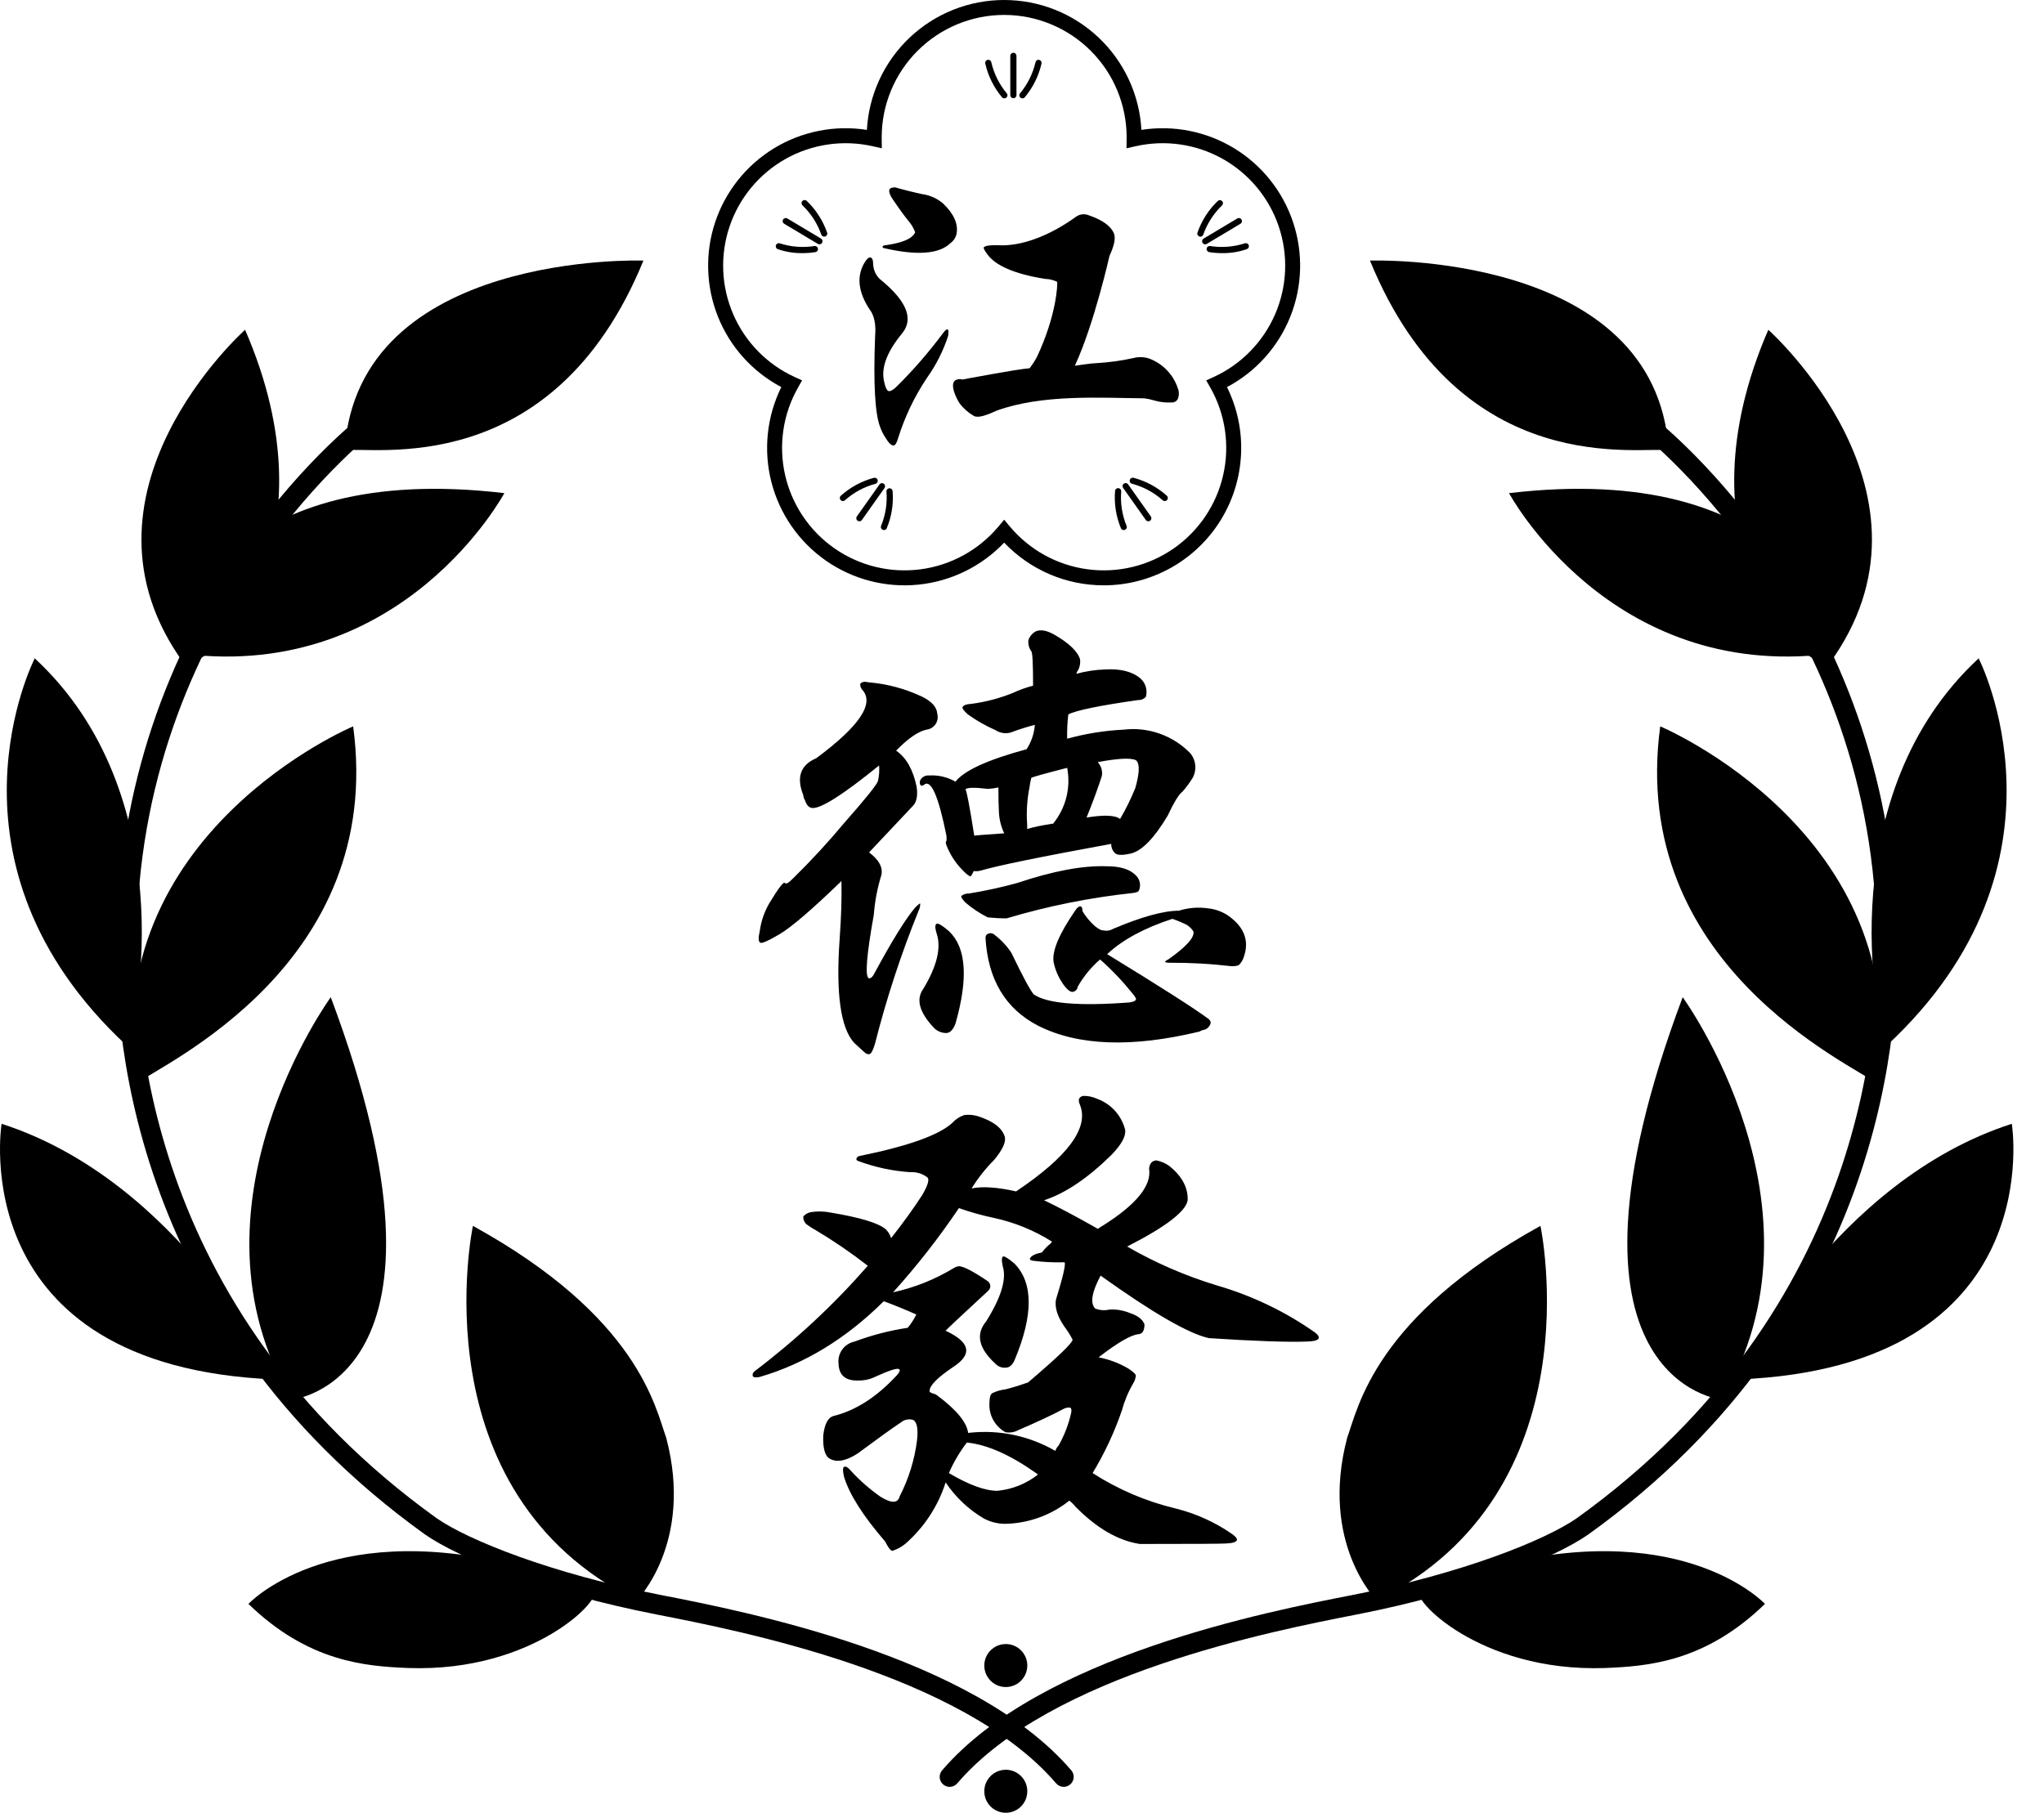 <svg width="62" height="55" viewBox="0 0 62 55" fill="none" xmlns="http://www.w3.org/2000/svg">
<path d="M25.523 26.732C24.632 27.593 24.008 28.129 23.651 28.341C23.306 28.544 23.11 28.631 23.063 28.602C23.003 28.573 22.997 28.457 23.045 28.254C23.084 27.957 23.181 27.672 23.33 27.413C23.616 26.939 23.776 26.732 23.812 26.79C23.835 26.838 23.919 26.79 24.061 26.645C24.606 26.11 25.124 25.549 25.612 24.963C26.242 24.248 26.581 23.828 26.629 23.702C26.666 23.546 26.678 23.384 26.665 23.224C25.571 24.113 24.893 24.543 24.632 24.514C24.537 24.504 24.465 24.427 24.418 24.282C24.388 24.234 24.37 24.179 24.364 24.122C24.151 23.581 24.281 23.209 24.757 23.006C26.076 22.03 26.54 21.335 26.147 20.919C26.107 20.87 26.088 20.808 26.094 20.745C26.141 20.687 26.224 20.672 26.343 20.701C26.906 20.747 27.456 20.894 27.966 21.136C28.263 21.281 28.418 21.455 28.43 21.658C28.444 21.711 28.447 21.766 28.438 21.82C28.429 21.874 28.409 21.925 28.378 21.971C28.348 22.016 28.308 22.054 28.262 22.083C28.215 22.111 28.163 22.13 28.109 22.137C27.859 22.185 27.55 22.398 27.182 22.774C27.491 22.987 27.698 23.354 27.805 23.876C27.841 24.137 27.806 24.326 27.699 24.442C27.199 24.973 26.754 25.447 26.361 25.862C26.658 26.084 26.783 26.311 26.736 26.544C26.613 26.94 26.535 27.348 26.504 27.762C26.29 28.95 26.237 29.588 26.343 29.675C26.403 29.704 26.468 29.646 26.54 29.501C27.051 28.554 27.454 27.902 27.751 27.544C27.846 27.448 27.9 27.404 27.912 27.414C27.914 27.494 27.896 27.574 27.858 27.645C27.327 28.957 26.886 30.303 26.539 31.674C26.479 31.868 26.426 31.969 26.378 31.979C26.331 31.998 26.271 31.974 26.2 31.907C26.081 31.8 25.986 31.713 25.915 31.646C25.499 31.201 25.35 30.148 25.469 28.485C25.517 27.819 25.535 27.235 25.523 26.732ZM28.43 28.022C28.489 28.022 28.608 28.1 28.786 28.254C29.309 28.747 29.375 29.68 28.983 31.052C28.912 31.245 28.817 31.342 28.698 31.342C28.565 31.341 28.437 31.289 28.341 31.197C27.889 30.723 27.776 30.327 28.002 30.008C28.418 29.322 28.555 28.762 28.413 28.327C28.352 28.134 28.358 28.032 28.43 28.022ZM29.535 26.428C29.511 26.484 29.481 26.538 29.446 26.587C29.398 26.587 29.315 26.524 29.196 26.399C28.976 26.176 28.806 25.909 28.697 25.616C28.685 25.558 28.685 25.529 28.697 25.529C28.709 25.529 28.714 25.495 28.714 25.428C28.703 25.408 28.703 25.394 28.714 25.384C28.465 24.137 28.233 23.616 28.019 23.819C27.959 23.848 27.924 23.843 27.912 23.803C27.901 23.778 27.896 23.749 27.9 23.721C27.903 23.693 27.913 23.667 27.93 23.644C27.957 23.604 27.995 23.572 28.039 23.552C28.083 23.531 28.131 23.523 28.18 23.528C28.46 23.51 28.739 23.576 28.982 23.716C29.244 23.378 29.963 23.05 31.14 22.731C31.284 22.51 31.37 22.256 31.389 21.992C31.142 22.056 30.898 22.133 30.659 22.224C30.581 22.246 30.499 22.251 30.419 22.238C30.339 22.226 30.262 22.196 30.195 22.152C29.899 22.022 29.619 21.862 29.357 21.674C29.238 21.567 29.184 21.495 29.196 21.456C29.22 21.398 29.309 21.364 29.464 21.355C29.898 21.298 30.324 21.186 30.73 21.021C30.924 20.93 31.127 20.857 31.336 20.804C31.336 20.137 31.318 19.79 31.282 19.76C31.213 19.663 31.182 19.545 31.193 19.427C31.231 19.308 31.314 19.209 31.425 19.152C31.567 19.094 31.751 19.127 31.977 19.253C32.429 19.514 32.69 19.765 32.762 20.007C32.776 20.128 32.751 20.25 32.69 20.355C32.678 20.366 32.669 20.379 32.663 20.395C32.656 20.41 32.654 20.426 32.655 20.442C32.934 20.365 33.221 20.321 33.511 20.312C33.974 20.283 34.331 20.37 34.581 20.573C34.661 20.64 34.72 20.729 34.752 20.829C34.783 20.929 34.786 21.037 34.759 21.138C34.731 21.172 34.695 21.198 34.655 21.216C34.615 21.234 34.571 21.242 34.527 21.239C33.362 21.404 32.655 21.549 32.405 21.674C32.375 21.919 32.364 22.167 32.37 22.413C32.928 22.258 33.502 22.166 34.081 22.138C34.453 22.093 34.83 22.135 35.183 22.261C35.536 22.387 35.854 22.593 36.114 22.863C36.194 22.964 36.243 23.087 36.255 23.215C36.268 23.343 36.243 23.473 36.185 23.588C36.091 23.742 35.983 23.887 35.864 24.023C35.757 24.1 35.609 24.342 35.419 24.747C35.015 25.424 34.646 25.806 34.313 25.893C34.063 25.951 33.903 25.951 33.831 25.893C33.79 25.857 33.758 25.812 33.736 25.762C33.715 25.712 33.705 25.657 33.707 25.603C31.543 25.999 30.224 26.27 29.748 26.414C29.679 26.432 29.607 26.437 29.535 26.428ZM30.855 26.79C31.948 26.423 32.857 26.254 33.583 26.283C33.975 26.283 34.26 26.37 34.438 26.544C34.505 26.602 34.551 26.679 34.571 26.765C34.59 26.852 34.581 26.942 34.545 27.022C34.521 27.061 34.456 27.085 34.348 27.095C33.056 27.234 31.779 27.491 30.533 27.863C30.342 27.863 30.152 27.853 29.962 27.834C29.719 27.712 29.492 27.561 29.285 27.384C29.19 27.288 29.148 27.22 29.16 27.181C29.227 27.132 29.308 27.106 29.392 27.109C29.885 27.029 30.373 26.922 30.855 26.79ZM30.284 23.891C30.178 23.915 30.071 23.93 29.963 23.935C29.559 23.886 29.333 23.891 29.285 23.95C29.321 23.988 29.41 24.457 29.552 25.356C29.576 25.346 29.879 25.322 30.461 25.283C30.368 25.088 30.313 24.876 30.301 24.66C30.289 24.466 30.284 24.21 30.284 23.891ZM29.981 28.327C30.014 28.313 30.05 28.31 30.085 28.318C30.12 28.326 30.152 28.344 30.177 28.37C30.372 28.52 30.541 28.701 30.677 28.907C31.021 29.622 31.247 30.042 31.354 30.168C31.758 30.448 32.727 30.53 34.26 30.414C34.379 30.395 34.445 30.366 34.456 30.327C34.468 30.298 34.432 30.236 34.349 30.139C34.052 29.769 33.724 29.424 33.369 29.11C33.097 29.344 32.868 29.623 32.691 29.936C32.686 29.977 32.668 30.014 32.639 30.043C32.609 30.072 32.572 30.09 32.531 30.095C32.471 30.095 32.4 30.047 32.317 29.95C32.14 29.731 32.018 29.473 31.96 29.197C31.901 28.868 32.121 28.341 32.62 27.617C32.679 27.529 32.733 27.491 32.781 27.5C32.816 27.511 32.834 27.559 32.834 27.645C32.936 27.813 33.062 27.965 33.208 28.095C33.327 28.192 33.41 28.235 33.458 28.225C33.509 28.238 33.562 28.241 33.614 28.234C33.666 28.227 33.716 28.209 33.761 28.182C34.628 27.815 35.294 27.631 35.758 27.631C36.04 27.541 36.339 27.516 36.631 27.558C36.908 27.583 37.17 27.695 37.38 27.877C37.761 28.196 37.88 28.573 37.737 29.007C37.709 29.112 37.653 29.207 37.576 29.283C37.496 29.311 37.411 29.321 37.327 29.312C36.717 29.241 36.104 29.207 35.49 29.21C35.312 29.21 35.294 29.177 35.437 29.109C35.959 28.742 36.215 28.466 36.204 28.282C36.191 28.225 36.126 28.152 36.008 28.065C35.863 27.992 35.714 27.93 35.562 27.877C34.706 28.157 34.046 28.515 33.583 28.949C35.211 29.945 36.239 30.602 36.667 30.921C36.715 30.969 36.732 31.012 36.721 31.051C36.707 31.094 36.684 31.134 36.654 31.166C36.623 31.199 36.585 31.224 36.542 31.24C36.486 31.248 36.431 31.268 36.382 31.298C34.337 31.791 32.709 31.733 31.496 31.124C30.498 30.611 29.963 29.718 29.892 28.442C29.903 28.375 29.933 28.337 29.981 28.327ZM31.229 23.877C31.153 24.253 31.129 24.639 31.157 25.022V25.152C31.379 25.087 31.606 25.039 31.835 25.007C31.869 24.996 31.906 24.991 31.942 24.992C32.133 24.758 32.271 24.485 32.345 24.192C32.419 23.898 32.427 23.593 32.37 23.296C31.692 23.47 31.33 23.571 31.282 23.6C31.258 23.691 31.24 23.783 31.229 23.877ZM32.958 24.804C33.493 24.717 33.832 24.732 33.975 24.848C34.152 24.545 34.307 24.23 34.438 23.906C34.569 23.442 34.575 23.162 34.456 23.065C34.301 22.988 33.915 23.007 33.297 23.123C33.349 23.178 33.387 23.245 33.409 23.318C33.43 23.391 33.435 23.468 33.422 23.543C33.291 23.949 33.136 24.369 32.958 24.804Z" fill="black"/>
<path d="M25.617 44.499C25.67 44.489 25.738 44.534 25.818 44.633C26.086 44.923 26.383 45.183 26.706 45.41C27.042 45.619 27.237 45.614 27.291 45.395C27.562 44.867 27.74 44.295 27.815 43.706C27.855 43.348 27.815 43.139 27.694 43.079C27.632 43.061 27.566 43.058 27.503 43.071C27.439 43.084 27.38 43.113 27.33 43.154C27.061 43.333 26.624 43.647 26.02 44.095C25.67 44.324 25.387 44.379 25.172 44.259C25.024 44.18 24.957 43.946 24.971 43.557C25.011 43.199 25.119 42.999 25.293 42.959C25.966 42.79 26.604 42.377 27.209 41.72C27.29 41.63 27.311 41.57 27.27 41.54C27.216 41.501 26.981 41.575 26.564 41.764C26.408 41.843 26.235 41.884 26.06 41.884C25.657 41.904 25.448 41.735 25.435 41.376C25.417 41.224 25.457 41.07 25.546 40.946C25.636 40.821 25.769 40.735 25.919 40.704C26.441 40.509 26.982 40.369 27.533 40.285C27.636 40.162 27.724 40.027 27.795 39.882C27.459 39.733 27.129 39.598 26.807 39.479C25.664 40.614 24.407 41.381 23.035 41.779C22.914 41.799 22.847 41.789 22.834 41.749C22.826 41.721 22.828 41.691 22.839 41.664C22.85 41.638 22.869 41.615 22.894 41.6C24.143 40.654 25.292 39.583 26.323 38.403C25.821 38.013 25.295 37.653 24.75 37.327C24.651 37.275 24.557 37.215 24.467 37.148C24.433 37.118 24.406 37.081 24.389 37.04C24.371 36.999 24.364 36.954 24.366 36.909C24.428 36.836 24.514 36.788 24.609 36.774C24.803 36.745 25.001 36.75 25.194 36.789C26.094 36.939 26.652 37.108 26.868 37.297C26.944 37.371 26.999 37.464 27.029 37.566C27.405 37.088 27.721 36.65 27.977 36.252C28.139 35.973 28.192 35.798 28.138 35.729C27.99 35.61 27.803 35.552 27.614 35.564C27.069 35.529 26.532 35.413 26.021 35.221C25.98 35.201 25.967 35.176 25.98 35.146C25.988 35.125 26.002 35.107 26.02 35.094C26.038 35.081 26.059 35.073 26.081 35.071C27.546 34.773 28.481 34.439 28.884 34.07C28.982 33.96 29.108 33.878 29.248 33.831C29.383 33.813 29.52 33.824 29.651 33.862C30.122 34.011 30.397 34.22 30.478 34.489C30.519 34.648 30.411 34.883 30.155 35.191C29.895 35.453 29.665 35.744 29.47 36.058C29.793 35.988 30.243 36.018 30.821 36.147C32.394 35.092 33.04 34.215 32.757 33.518C32.69 33.369 32.723 33.279 32.858 33.249C33.004 33.247 33.149 33.277 33.282 33.339C33.489 33.415 33.675 33.54 33.823 33.704C33.97 33.868 34.076 34.066 34.129 34.28C34.156 34.469 34.022 34.718 33.726 35.027C33 35.744 32.314 36.207 31.669 36.416C32.072 36.606 32.617 36.895 33.302 37.283C33.354 37.245 33.408 37.209 33.464 37.178C34.472 36.541 34.936 35.968 34.855 35.46C34.868 35.301 34.943 35.216 35.077 35.206C35.215 35.234 35.345 35.29 35.461 35.371C35.85 35.679 36.038 36.028 36.025 36.416C35.971 36.755 35.359 37.223 34.19 37.82C35.049 38.316 35.963 38.712 36.912 39C37.98 39.31 38.989 39.794 39.897 40.434C40.099 40.604 40.012 40.694 39.635 40.703C39.043 40.724 38.055 40.689 36.67 40.599C36.066 40.469 34.97 39.837 33.384 38.702C33.114 39.209 33.061 39.543 33.222 39.702C33.357 39.755 33.505 39.766 33.646 39.733C33.86 39.719 34.074 39.755 34.272 39.837C34.514 39.917 34.662 40.032 34.715 40.181C34.715 40.37 34.655 40.47 34.534 40.48C34.305 40.5 33.901 40.734 33.323 41.182C33.644 41.242 33.951 41.359 34.231 41.525C34.379 41.625 34.453 41.695 34.453 41.735C34.445 41.819 34.417 41.901 34.372 41.974C34.222 42.231 34.107 42.507 34.029 42.795C33.802 43.457 33.504 44.093 33.142 44.693C33.915 45.191 34.768 45.555 35.663 45.768C36.277 45.921 36.857 46.184 37.377 46.545C37.485 46.624 37.532 46.684 37.518 46.724C37.505 46.784 37.397 46.819 37.196 46.829C37.061 46.839 36.187 46.844 34.574 46.844C33.915 46.744 33.263 46.365 32.617 45.708C32.564 45.641 32.503 45.581 32.436 45.529C31.901 45.956 31.244 46.202 30.56 46.231C30.308 46.244 30.056 46.187 29.834 46.066C29.374 45.794 28.981 45.421 28.684 44.976C28.456 45.691 28.038 46.331 27.474 46.828C27.355 46.928 27.218 47.004 27.071 47.052C27.017 47.052 26.943 46.958 26.849 46.769C26.177 45.992 25.76 45.334 25.599 44.797C25.557 44.608 25.563 44.508 25.617 44.499ZM30.881 43.393C30.763 43.456 30.628 43.477 30.497 43.453C30.339 43.365 30.21 43.234 30.124 43.076C30.038 42.917 29.999 42.736 30.013 42.556C30.013 42.407 30.04 42.312 30.093 42.272C30.22 42.209 30.357 42.169 30.497 42.153C30.699 42.103 30.927 42.033 31.183 41.944C32.083 41.177 32.534 40.744 32.534 40.644C32.464 40.508 32.383 40.378 32.291 40.256C32.076 39.947 31.989 39.673 32.029 39.434C32.244 38.737 32.332 38.358 32.291 38.298C31.975 38.307 31.658 38.292 31.344 38.252C31.263 38.242 31.229 38.218 31.243 38.178C31.283 38.098 31.404 38.039 31.606 37.998C31.671 37.91 31.745 37.831 31.829 37.76C31.863 37.737 31.89 37.707 31.909 37.67C31.371 37.331 30.777 37.088 30.155 36.953C29.792 36.877 29.435 36.777 29.086 36.654C28.481 37.552 27.814 38.406 27.089 39.209C27.737 39.067 28.357 38.82 28.924 38.477C28.972 38.444 29.028 38.423 29.086 38.417C29.22 38.417 29.509 38.566 29.953 38.865C29.977 38.881 29.998 38.902 30.013 38.927C30.028 38.952 30.036 38.98 30.038 39.009C30.04 39.038 30.035 39.067 30.024 39.094C30.013 39.121 29.995 39.145 29.973 39.164C29.113 39.961 28.682 40.364 28.682 40.374C29.435 40.723 29.509 41.091 28.904 41.48C28.433 41.798 28.198 42.037 28.198 42.197C28.185 42.227 28.225 42.257 28.319 42.286C28.357 42.291 28.392 42.307 28.42 42.332C29.012 42.77 29.328 43.154 29.368 43.483C29.368 43.473 29.388 43.468 29.429 43.468C30.326 43.374 31.23 43.568 32.01 44.02C32.032 43.959 32.066 43.903 32.111 43.856C32.288 43.543 32.417 43.206 32.494 42.855C32.508 42.766 32.494 42.716 32.454 42.706C32.384 42.699 32.313 42.715 32.252 42.751C31.916 42.93 31.459 43.144 30.881 43.393ZM31.404 44.678C30.624 44.13 29.932 43.827 29.327 43.767C29.109 44.053 28.926 44.364 28.782 44.693C29.387 45.051 29.878 45.231 30.254 45.231C30.703 45.188 31.13 45.017 31.484 44.738L31.404 44.678ZM30.436 38.119C30.49 38.119 30.604 38.194 30.779 38.344C31.344 38.931 31.344 39.902 30.779 41.257C30.712 41.416 30.618 41.496 30.497 41.496C30.441 41.5 30.384 41.491 30.332 41.47C30.279 41.45 30.232 41.417 30.194 41.376C29.683 40.908 29.589 40.48 29.912 40.092C30.368 39.364 30.537 38.807 30.416 38.418C30.376 38.229 30.383 38.13 30.436 38.119Z" fill="black"/>
<path d="M32.266 54.213C32.222 54.213 32.179 54.203 32.139 54.185C32.099 54.167 32.064 54.14 32.035 54.107C29.197 50.796 22.457 49.48 19.919 48.984C16.516 48.32 13.938 47.285 12.891 46.555C3.748 39.983 3.426 30.846 3.545 28.202L3.546 28.169C3.648 23.986 4.994 19.929 7.413 16.516C9.253 13.905 11.042 12.558 11.117 12.502C11.182 12.454 11.263 12.434 11.342 12.445C11.422 12.457 11.493 12.499 11.541 12.564C11.589 12.628 11.61 12.709 11.598 12.789C11.587 12.868 11.544 12.94 11.479 12.988C11.409 13.041 4.376 18.401 4.152 28.189L4.15 28.229C4.035 30.796 4.349 39.669 13.242 46.061C14.2 46.73 16.736 47.746 20.035 48.39C22.629 48.896 29.52 50.242 32.495 53.712C32.532 53.757 32.557 53.81 32.565 53.868C32.573 53.925 32.564 53.983 32.54 54.036C32.516 54.089 32.477 54.133 32.428 54.164C32.38 54.196 32.324 54.213 32.266 54.213Z" fill="black"/>
<path d="M19.517 7.906C19.517 7.906 10.838 7.599 10.454 13.666C11.222 13.513 16.752 14.665 19.517 7.906Z" fill="black"/>
<path d="M7.434 10.006C7.434 10.006 1.827 14.998 5.59 20.143C6.665 20.143 10.198 16.38 7.434 10.006Z" fill="black"/>
<path d="M15.298 14.962C15.298 14.962 12.246 20.658 5.583 19.839C5.221 18.827 6.973 13.978 15.298 14.962Z" fill="black"/>
<path d="M1.054 19.974C1.054 19.974 -2.129 26.172 3.838 31.718C4.221 30.886 5.489 24.084 1.054 19.974Z" fill="black"/>
<path d="M10.712 22.038C10.712 22.038 3.007 25.264 4.108 32.892C4.927 32.278 11.685 29.257 10.712 22.038Z" fill="black"/>
<path d="M0.048 34.096C0.048 34.096 -1.142 41.468 8.342 41.852C8.342 41.698 5.424 35.826 0.048 34.096Z" fill="black"/>
<path d="M10.033 30.255C10.033 30.255 5.386 36.63 8.842 42.467C8.842 42.467 14.41 41.929 10.033 30.255Z" fill="black"/>
<path d="M14.345 37.193C14.345 37.193 12.63 45.259 19.312 48.56C19.312 48.56 21.053 46.821 20.208 43.621C19.875 42.699 19.363 39.958 14.345 37.193Z" fill="black"/>
<path d="M7.536 48.662C7.536 48.662 9.917 46.104 15.523 47.459C15.626 47.612 17.674 48.047 18.006 48.252C18.338 48.457 16.214 50.736 12.4 50.608C11.094 50.556 9.354 50.428 7.536 48.662Z" fill="black"/>
<path d="M28.806 54.213C28.748 54.213 28.692 54.196 28.643 54.165C28.594 54.133 28.555 54.089 28.531 54.036C28.507 53.984 28.498 53.925 28.506 53.868C28.514 53.811 28.539 53.757 28.576 53.713C31.552 50.242 38.442 48.896 41.036 48.39C44.335 47.746 46.872 46.73 47.833 46.059C56.724 39.668 57.037 30.796 56.921 28.23L56.919 28.195C56.695 18.389 49.663 13.041 49.592 12.988C49.559 12.964 49.532 12.935 49.511 12.9C49.49 12.866 49.477 12.828 49.471 12.789C49.465 12.749 49.467 12.709 49.476 12.67C49.486 12.631 49.503 12.594 49.527 12.562C49.551 12.53 49.581 12.503 49.615 12.483C49.65 12.462 49.688 12.449 49.728 12.443C49.767 12.438 49.808 12.44 49.846 12.45C49.885 12.46 49.922 12.478 49.953 12.502C50.029 12.558 51.818 13.905 53.658 16.516C56.078 19.931 57.424 23.991 57.525 28.175L57.526 28.202C57.645 30.846 57.324 39.982 48.183 46.552C47.134 47.285 44.555 48.32 41.152 48.984C38.615 49.48 31.874 50.796 29.036 54.107C29.008 54.14 28.972 54.166 28.933 54.185C28.893 54.203 28.85 54.213 28.806 54.213Z" fill="black"/>
<path d="M41.555 7.906C41.555 7.906 50.234 7.599 50.617 13.666C49.849 13.513 44.32 14.665 41.555 7.906Z" fill="black"/>
<path d="M53.638 10.006C53.638 10.006 59.245 14.998 55.481 20.143C54.406 20.143 50.873 16.38 53.638 10.006Z" fill="black"/>
<path d="M45.773 14.962C45.773 14.962 48.825 20.658 55.489 19.839C55.851 18.827 54.099 13.978 45.773 14.962Z" fill="black"/>
<path d="M60.018 19.974C60.018 19.974 63.2 26.172 57.234 31.718C56.851 30.886 55.583 24.084 60.018 19.974Z" fill="black"/>
<path d="M50.359 22.038C50.359 22.038 58.065 25.264 56.964 32.892C56.145 32.278 49.387 29.257 50.359 22.038Z" fill="black"/>
<path d="M61.024 34.096C61.024 34.096 62.214 41.468 52.729 41.852C52.729 41.698 55.648 35.826 61.024 34.096Z" fill="black"/>
<path d="M51.04 30.255C51.04 30.255 55.686 36.63 52.23 42.467C52.23 42.467 46.662 41.929 51.04 30.255Z" fill="black"/>
<path d="M46.726 37.193C46.726 37.193 48.441 45.259 41.76 48.56C41.76 48.56 40.019 46.821 40.864 43.621C41.197 42.699 41.709 39.958 46.726 37.193Z" fill="black"/>
<path d="M53.536 48.662C53.536 48.662 51.155 46.104 45.549 47.459C45.446 47.612 43.398 48.047 43.066 48.252C42.733 48.457 44.857 50.736 48.672 50.608C49.977 50.556 51.718 50.428 53.536 48.662Z" fill="black"/>
<path d="M26.379 9.39C26.033 8.864 25.978 8.395 26.214 7.984C26.285 7.862 26.347 7.804 26.402 7.81C26.457 7.823 26.485 7.891 26.485 8.013C26.488 8.113 26.514 8.211 26.561 8.299C26.608 8.388 26.675 8.464 26.756 8.523C27.518 9.159 27.718 9.693 27.357 10.123C26.886 10.695 26.709 11.193 26.827 11.616C26.858 11.764 26.902 11.848 26.957 11.867C27.02 11.873 27.102 11.825 27.204 11.722C27.712 11.219 28.181 10.678 28.607 10.104C28.741 9.93 28.792 9.959 28.76 10.19C28.611 10.648 28.392 11.08 28.112 11.472C27.735 12.037 27.441 12.654 27.239 13.303C27.2 13.438 27.157 13.508 27.11 13.515C27.039 13.521 26.956 13.444 26.862 13.284C26.793 13.182 26.738 13.072 26.697 12.956C26.54 12.551 26.489 11.636 26.544 10.21C26.575 9.844 26.52 9.57 26.379 9.39Z" fill="black"/>
<path d="M27.985 5.892C28.216 5.925 28.432 6.024 28.608 6.176C28.933 6.488 29.069 6.792 29.016 7.088C28.993 7.202 28.928 7.304 28.834 7.373C28.494 7.707 27.826 7.76 26.829 7.532C26.783 7.525 26.765 7.506 26.772 7.475C26.782 7.464 26.794 7.456 26.808 7.45C26.822 7.444 26.837 7.441 26.851 7.441C27.237 7.388 27.501 7.304 27.645 7.19C27.72 7.122 27.758 7.073 27.758 7.042C27.71 6.917 27.642 6.801 27.554 6.7C27.418 6.534 27.256 6.309 27.067 6.028C26.915 5.793 26.945 5.679 27.157 5.686C27.452 5.77 27.728 5.838 27.985 5.892Z" fill="black"/>
<path d="M31.231 11.172C31.314 11.064 31.388 10.95 31.453 10.83C32.04 9.584 32.088 8.624 32.063 8.549C31.95 8.494 31.826 8.464 31.7 8.462C30.774 8.313 30.187 8.059 29.939 7.702C29.864 7.602 29.831 7.536 29.84 7.502C29.897 7.453 30.042 7.432 30.274 7.44C30.944 7.482 31.807 7.177 32.634 6.579C32.689 6.539 32.753 6.513 32.82 6.504C32.888 6.496 32.956 6.504 33.019 6.529C33.432 6.67 33.689 6.853 33.788 7.077C33.854 7.252 33.777 7.493 33.653 7.767C33.653 7.767 33.184 9.85 32.603 11.096C32.784 11.071 33.094 11.023 33.293 11.015C33.656 10.993 34.017 10.943 34.372 10.865C34.531 10.822 34.7 10.826 34.856 10.878C35.059 10.953 35.242 11.072 35.392 11.228C35.543 11.383 35.656 11.57 35.725 11.775C35.766 11.87 35.77 11.976 35.737 12.074C35.725 12.116 35.698 12.152 35.662 12.177C35.626 12.201 35.582 12.213 35.539 12.21C35.359 12.221 35.178 12.2 35.005 12.148C34.908 12.118 34.809 12.098 34.708 12.085C33.382 12.073 31.616 11.954 30.223 12.462C29.917 12.604 29.66 12.692 29.536 12.617C29.369 12.52 29.223 12.391 29.107 12.238C29.032 12.122 28.974 11.996 28.933 11.864C28.892 11.715 28.9 11.611 28.958 11.553C28.991 11.527 29.03 11.511 29.071 11.504C29.112 11.498 29.154 11.502 29.194 11.515C29.194 11.515 30.815 11.205 31.231 11.172Z" fill="black"/>
<path d="M33.48 17.759C32.914 17.759 32.355 17.645 31.836 17.422C31.316 17.199 30.848 16.872 30.459 16.463C29.772 17.185 28.848 17.638 27.856 17.738C26.864 17.838 25.869 17.58 25.051 17.009C24.233 16.438 23.647 15.593 23.399 14.627C23.151 13.661 23.258 12.639 23.699 11.744C22.827 11.283 22.146 10.527 21.779 9.612C21.412 8.696 21.381 7.679 21.692 6.743C22.004 5.807 22.637 5.011 23.48 4.498C24.323 3.985 25.321 3.788 26.295 3.941C26.354 2.876 26.818 1.874 27.592 1.141C28.367 0.408 29.392 0 30.459 0C31.525 0 32.551 0.408 33.325 1.141C34.099 1.874 34.564 2.876 34.622 3.941C35.597 3.788 36.594 3.986 37.436 4.499C38.279 5.012 38.912 5.808 39.223 6.744C39.535 7.68 39.504 8.696 39.137 9.611C38.77 10.527 38.09 11.283 37.218 11.744C37.532 12.38 37.679 13.085 37.644 13.793C37.609 14.501 37.395 15.189 37.021 15.791C36.646 16.393 36.125 16.89 35.505 17.234C34.886 17.578 34.188 17.759 33.48 17.759ZM30.459 15.768L30.633 15.976C31.228 16.686 32.068 17.149 32.987 17.272C33.905 17.395 34.837 17.171 35.599 16.642C36.36 16.113 36.897 15.319 37.102 14.415C37.308 13.511 37.169 12.563 36.711 11.757L36.588 11.541L36.814 11.438C37.649 11.056 38.313 10.377 38.678 9.534C39.043 8.691 39.082 7.742 38.788 6.871C38.494 6.001 37.888 5.27 37.087 4.82C36.286 4.37 35.346 4.234 34.45 4.436L34.17 4.499L34.174 4.169C34.174 3.183 33.783 2.238 33.086 1.542C32.389 0.845 31.444 0.453 30.459 0.453C29.474 0.453 28.529 0.845 27.832 1.542C27.135 2.238 26.744 3.183 26.744 4.169L26.748 4.499L26.468 4.436C25.572 4.234 24.632 4.371 23.831 4.82C23.03 5.27 22.424 6.001 22.13 6.871C21.836 7.742 21.875 8.69 22.24 9.534C22.604 10.377 23.268 11.056 24.104 11.438L24.329 11.541L24.207 11.757C23.749 12.563 23.609 13.511 23.815 14.415C24.021 15.319 24.557 16.113 25.319 16.642C26.08 17.171 27.012 17.395 27.931 17.272C28.85 17.149 29.689 16.686 30.285 15.976L30.459 15.768Z" fill="black"/>
<path d="M30.465 2.984C30.452 2.984 30.439 2.982 30.427 2.976C30.415 2.971 30.404 2.963 30.395 2.953C30.145 2.656 29.971 2.303 29.885 1.924C29.883 1.912 29.883 1.9 29.886 1.888C29.888 1.876 29.893 1.865 29.9 1.854C29.907 1.844 29.916 1.836 29.926 1.829C29.936 1.822 29.948 1.818 29.96 1.815C29.972 1.813 29.984 1.813 29.996 1.816C30.008 1.818 30.02 1.823 30.03 1.83C30.04 1.837 30.049 1.846 30.055 1.856C30.062 1.866 30.067 1.877 30.069 1.89C30.149 2.235 30.309 2.556 30.535 2.829C30.547 2.842 30.555 2.859 30.558 2.877C30.56 2.894 30.558 2.912 30.55 2.929C30.543 2.945 30.531 2.959 30.516 2.969C30.501 2.979 30.483 2.984 30.465 2.984Z" fill="black"/>
<path d="M31.013 2.984C30.995 2.984 30.977 2.979 30.962 2.969C30.947 2.96 30.935 2.946 30.928 2.929C30.92 2.913 30.918 2.895 30.92 2.877C30.923 2.859 30.931 2.843 30.942 2.829C31.169 2.557 31.329 2.235 31.409 1.89C31.412 1.878 31.416 1.867 31.423 1.856C31.43 1.846 31.438 1.837 31.448 1.83C31.459 1.823 31.47 1.819 31.482 1.816C31.494 1.814 31.506 1.814 31.518 1.816C31.53 1.818 31.542 1.823 31.552 1.829C31.562 1.836 31.571 1.845 31.578 1.855C31.585 1.865 31.59 1.877 31.592 1.889C31.595 1.901 31.595 1.913 31.593 1.925C31.507 2.304 31.332 2.656 31.083 2.953C31.074 2.963 31.063 2.971 31.051 2.976C31.039 2.982 31.026 2.984 31.013 2.984Z" fill="black"/>
<path d="M30.739 2.979C30.714 2.979 30.69 2.97 30.673 2.952C30.655 2.935 30.645 2.911 30.645 2.886V1.695C30.645 1.67 30.655 1.646 30.673 1.629C30.69 1.611 30.714 1.601 30.739 1.601C30.764 1.601 30.787 1.611 30.805 1.629C30.822 1.646 30.832 1.67 30.832 1.695V2.886C30.832 2.898 30.83 2.91 30.825 2.922C30.82 2.933 30.814 2.943 30.805 2.952C30.796 2.961 30.786 2.968 30.774 2.972C30.763 2.977 30.751 2.979 30.739 2.979Z" fill="black"/>
<path d="M36.411 7.181C36.397 7.181 36.382 7.177 36.369 7.17C36.356 7.164 36.344 7.154 36.336 7.142C36.327 7.13 36.322 7.116 36.319 7.102C36.317 7.087 36.318 7.073 36.322 7.059C36.449 6.692 36.662 6.361 36.943 6.093C36.962 6.078 36.986 6.07 37.01 6.072C37.034 6.074 37.057 6.085 37.073 6.103C37.089 6.121 37.097 6.145 37.096 6.169C37.095 6.193 37.085 6.216 37.067 6.233C36.812 6.479 36.617 6.781 36.5 7.116C36.494 7.134 36.482 7.151 36.466 7.163C36.45 7.174 36.431 7.181 36.411 7.181Z" fill="black"/>
<path d="M37.076 7.68C36.942 7.681 36.808 7.67 36.675 7.649C36.651 7.644 36.63 7.63 36.616 7.61C36.602 7.589 36.596 7.564 36.601 7.54C36.605 7.516 36.619 7.494 36.64 7.48C36.66 7.466 36.685 7.461 36.709 7.465C37.06 7.52 37.418 7.492 37.756 7.384C37.767 7.379 37.78 7.377 37.792 7.377C37.804 7.378 37.816 7.381 37.828 7.386C37.839 7.391 37.849 7.398 37.857 7.407C37.866 7.416 37.872 7.427 37.877 7.439C37.881 7.45 37.883 7.463 37.882 7.475C37.882 7.487 37.879 7.499 37.873 7.511C37.868 7.522 37.861 7.532 37.851 7.54C37.842 7.548 37.831 7.555 37.82 7.559C37.581 7.642 37.329 7.683 37.076 7.68Z" fill="black"/>
<path d="M36.556 7.413C36.536 7.413 36.516 7.406 36.499 7.394C36.483 7.381 36.471 7.364 36.466 7.344C36.46 7.325 36.462 7.304 36.469 7.285C36.477 7.266 36.49 7.25 36.508 7.239L37.53 6.628C37.541 6.622 37.553 6.618 37.565 6.616C37.577 6.614 37.589 6.615 37.601 6.618C37.613 6.621 37.624 6.626 37.634 6.633C37.644 6.641 37.652 6.65 37.658 6.66C37.665 6.671 37.669 6.683 37.671 6.695C37.672 6.707 37.672 6.719 37.669 6.731C37.666 6.743 37.661 6.754 37.653 6.764C37.646 6.774 37.637 6.782 37.626 6.789L36.604 7.4C36.589 7.408 36.573 7.413 36.556 7.413Z" fill="black"/>
<path d="M25 7.18C24.98 7.18 24.961 7.174 24.945 7.162C24.929 7.151 24.917 7.134 24.911 7.116C24.794 6.781 24.599 6.479 24.344 6.233C24.335 6.225 24.327 6.215 24.322 6.204C24.317 6.193 24.314 6.181 24.313 6.169C24.312 6.156 24.314 6.144 24.318 6.133C24.322 6.121 24.328 6.11 24.336 6.101C24.344 6.092 24.354 6.084 24.365 6.079C24.376 6.074 24.388 6.071 24.4 6.07C24.413 6.069 24.425 6.071 24.436 6.075C24.448 6.079 24.459 6.085 24.468 6.093C24.749 6.361 24.962 6.692 25.089 7.059C25.093 7.07 25.094 7.083 25.093 7.095C25.092 7.107 25.089 7.119 25.083 7.13C25.077 7.141 25.07 7.15 25.06 7.158C25.051 7.166 25.04 7.172 25.028 7.176C25.019 7.179 25.01 7.18 25 7.18Z" fill="black"/>
<path d="M24.335 7.68C24.082 7.683 23.831 7.642 23.592 7.559C23.58 7.555 23.57 7.548 23.561 7.54C23.552 7.532 23.544 7.522 23.539 7.511C23.529 7.488 23.528 7.462 23.536 7.439C23.545 7.416 23.562 7.397 23.585 7.387C23.607 7.376 23.633 7.375 23.656 7.384C23.993 7.492 24.351 7.52 24.701 7.465C24.726 7.461 24.751 7.466 24.771 7.48C24.792 7.494 24.806 7.515 24.811 7.539C24.815 7.564 24.81 7.589 24.796 7.609C24.782 7.63 24.761 7.644 24.736 7.649C24.604 7.67 24.47 7.681 24.335 7.68Z" fill="black"/>
<path d="M24.855 7.413C24.838 7.413 24.822 7.408 24.808 7.4L23.786 6.789C23.775 6.782 23.766 6.774 23.759 6.764C23.751 6.754 23.746 6.743 23.743 6.731C23.74 6.719 23.739 6.707 23.741 6.695C23.743 6.683 23.747 6.671 23.753 6.66C23.76 6.65 23.768 6.641 23.778 6.633C23.788 6.626 23.799 6.621 23.811 6.618C23.823 6.615 23.835 6.614 23.847 6.616C23.859 6.618 23.871 6.622 23.882 6.628L24.904 7.239C24.922 7.25 24.935 7.266 24.943 7.285C24.95 7.304 24.952 7.325 24.946 7.344C24.941 7.364 24.929 7.381 24.913 7.394C24.896 7.406 24.876 7.413 24.855 7.413Z" fill="black"/>
<path d="M25.567 15.202C25.549 15.202 25.531 15.197 25.515 15.186C25.5 15.176 25.488 15.161 25.481 15.144C25.474 15.127 25.472 15.108 25.476 15.089C25.48 15.071 25.489 15.055 25.503 15.042C25.791 14.782 26.137 14.595 26.513 14.496C26.537 14.492 26.561 14.496 26.582 14.509C26.602 14.523 26.616 14.543 26.622 14.566C26.628 14.59 26.624 14.615 26.611 14.636C26.599 14.656 26.579 14.672 26.556 14.678C26.213 14.77 25.897 14.94 25.632 15.176C25.615 15.193 25.591 15.202 25.567 15.202Z" fill="black"/>
<path d="M26.812 16.082C26.798 16.082 26.785 16.079 26.773 16.074C26.751 16.063 26.733 16.044 26.725 16.021C26.716 15.998 26.717 15.973 26.727 15.95C26.862 15.622 26.917 15.267 26.889 14.914C26.887 14.889 26.895 14.866 26.911 14.847C26.926 14.829 26.948 14.817 26.972 14.814C26.996 14.812 27.02 14.818 27.04 14.833C27.059 14.848 27.071 14.87 27.075 14.893C27.107 15.28 27.047 15.669 26.897 16.028C26.89 16.044 26.878 16.058 26.863 16.068C26.847 16.077 26.83 16.082 26.812 16.082Z" fill="black"/>
<path d="M26.067 15.815C26.05 15.815 26.033 15.811 26.019 15.802C26.004 15.793 25.992 15.78 25.984 15.765C25.977 15.75 25.973 15.732 25.974 15.716C25.976 15.698 25.982 15.682 25.991 15.668L26.679 14.696C26.694 14.676 26.715 14.663 26.739 14.66C26.763 14.656 26.788 14.662 26.808 14.676C26.827 14.69 26.841 14.711 26.845 14.735C26.85 14.758 26.845 14.783 26.832 14.803L26.144 15.776C26.135 15.788 26.124 15.798 26.11 15.805C26.097 15.812 26.082 15.815 26.067 15.815Z" fill="black"/>
<path d="M35.33 15.202C35.306 15.202 35.283 15.193 35.265 15.176C35 14.94 34.684 14.77 34.341 14.678C34.329 14.676 34.317 14.671 34.307 14.664C34.297 14.657 34.288 14.648 34.281 14.637C34.274 14.627 34.27 14.615 34.268 14.602C34.266 14.59 34.266 14.577 34.269 14.565C34.272 14.553 34.277 14.541 34.285 14.531C34.292 14.521 34.301 14.513 34.312 14.506C34.323 14.5 34.335 14.496 34.347 14.494C34.36 14.492 34.372 14.493 34.384 14.496C34.76 14.595 35.106 14.782 35.395 15.042C35.408 15.055 35.417 15.071 35.421 15.09C35.425 15.108 35.423 15.127 35.416 15.144C35.409 15.161 35.397 15.176 35.382 15.186C35.366 15.197 35.349 15.202 35.33 15.202Z" fill="black"/>
<path d="M34.085 16.082C34.068 16.082 34.05 16.077 34.035 16.067C34.02 16.058 34.008 16.044 34.001 16.028C33.852 15.669 33.791 15.28 33.823 14.894C33.824 14.881 33.828 14.87 33.834 14.859C33.839 14.848 33.847 14.838 33.857 14.83C33.867 14.823 33.877 14.817 33.889 14.814C33.901 14.81 33.914 14.809 33.926 14.811C33.95 14.813 33.973 14.826 33.989 14.845C34.004 14.864 34.011 14.889 34.009 14.913C33.981 15.267 34.036 15.622 34.17 15.95C34.181 15.973 34.182 15.998 34.173 16.021C34.165 16.044 34.147 16.063 34.125 16.074C34.113 16.08 34.099 16.082 34.085 16.082Z" fill="black"/>
<path d="M34.831 15.815C34.816 15.815 34.801 15.812 34.788 15.805C34.775 15.798 34.764 15.788 34.755 15.776L34.067 14.803C34.053 14.783 34.047 14.758 34.051 14.734C34.056 14.709 34.069 14.688 34.089 14.673C34.11 14.659 34.135 14.653 34.159 14.658C34.183 14.662 34.205 14.675 34.219 14.696L34.907 15.668C34.917 15.682 34.923 15.698 34.924 15.716C34.926 15.732 34.922 15.75 34.914 15.765C34.907 15.78 34.895 15.793 34.88 15.802C34.865 15.811 34.848 15.815 34.831 15.815Z" fill="black"/>
<path d="M31.161 50.533C31.161 50.662 31.123 50.788 31.051 50.895C30.98 51.003 30.878 51.087 30.758 51.136C30.639 51.185 30.508 51.198 30.381 51.173C30.254 51.148 30.138 51.086 30.047 50.994C29.956 50.903 29.893 50.787 29.868 50.66C29.843 50.533 29.856 50.402 29.905 50.283C29.955 50.164 30.038 50.062 30.146 49.99C30.253 49.918 30.379 49.88 30.508 49.88C30.681 49.88 30.848 49.949 30.97 50.071C31.092 50.194 31.161 50.36 31.161 50.533Z" fill="black"/>
<path d="M31.161 54.347C31.161 54.476 31.123 54.602 31.051 54.71C30.98 54.817 30.878 54.901 30.758 54.95C30.639 55 30.508 55.013 30.381 54.987C30.254 54.962 30.138 54.9 30.047 54.809C29.956 54.718 29.893 54.601 29.868 54.474C29.843 54.348 29.856 54.217 29.905 54.097C29.955 53.978 30.038 53.876 30.146 53.804C30.253 53.733 30.379 53.694 30.508 53.694C30.681 53.694 30.848 53.763 30.97 53.886C31.092 54.008 31.161 54.174 31.161 54.347Z" fill="black"/>
</svg>
